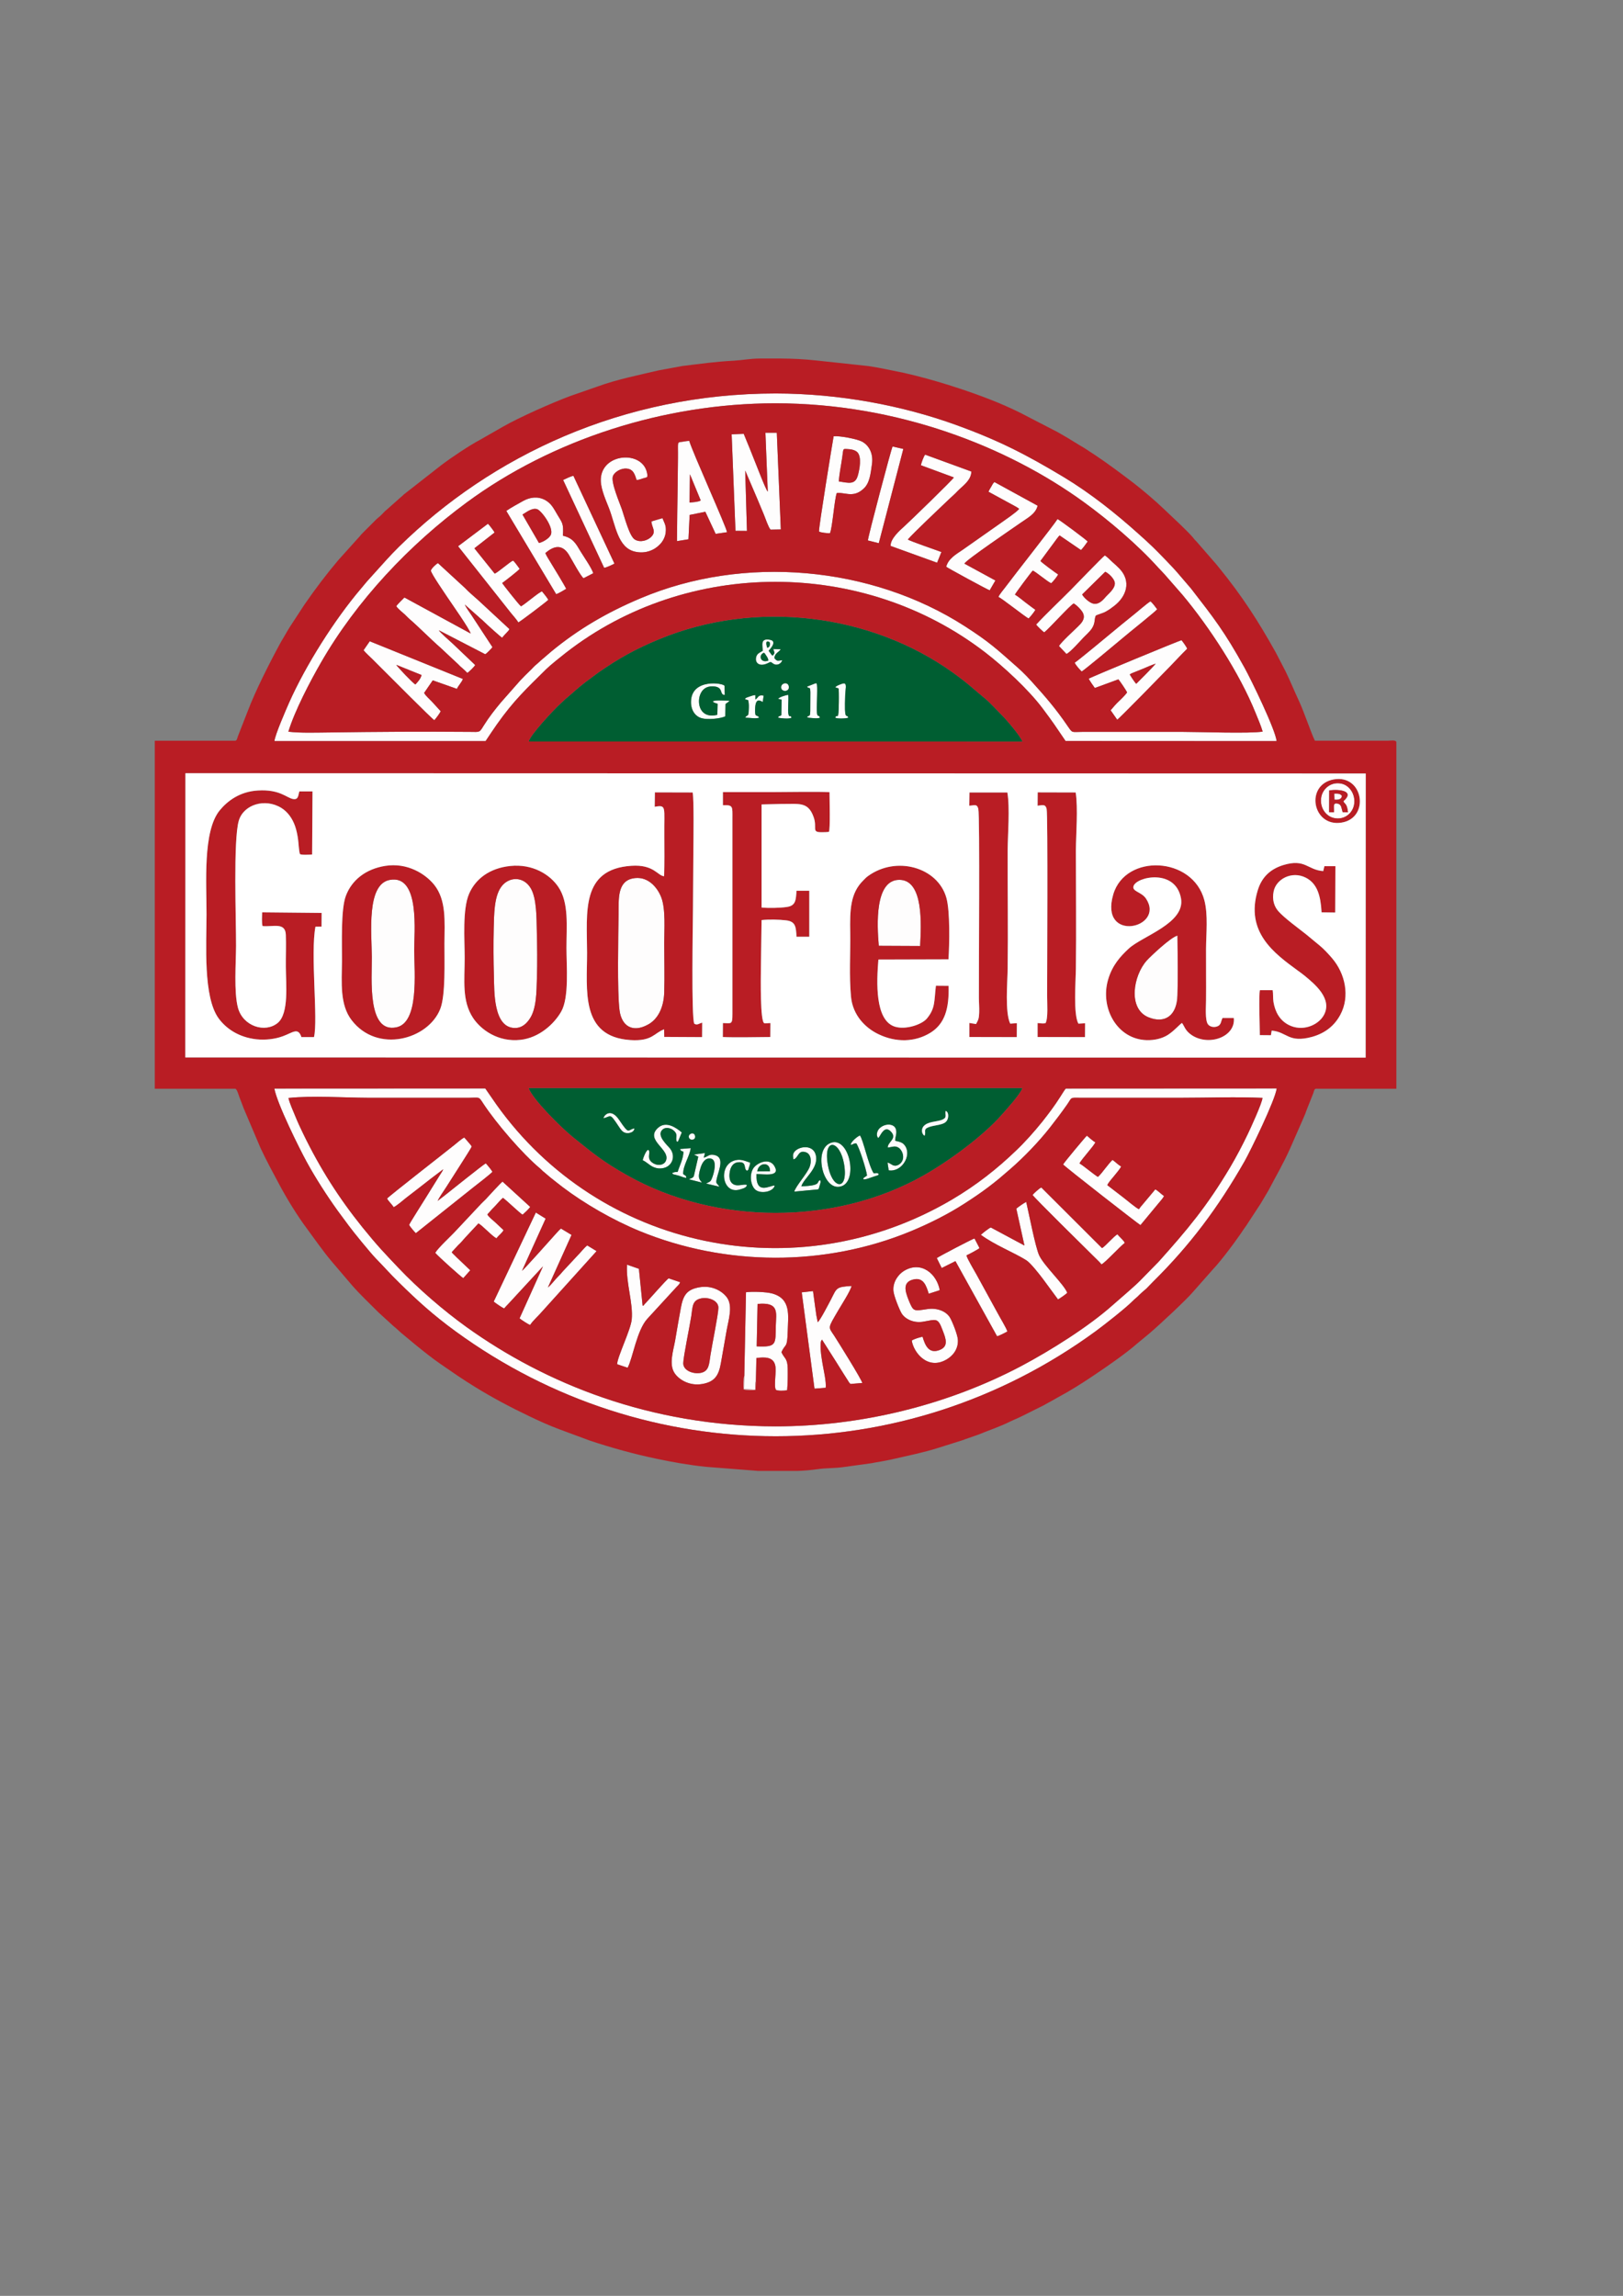 <?xml version="1.0" encoding="UTF-8"?> <svg xmlns="http://www.w3.org/2000/svg" xmlns:xlink="http://www.w3.org/1999/xlink" xml:space="preserve" width="16.535in" height="23.386in" version="1.1" style="shape-rendering:geometricPrecision; text-rendering:geometricPrecision; image-rendering:optimizeQuality; fill-rule:evenodd; clip-rule:evenodd" viewBox="0 0 16535 23386"><rect x="0" y="0" width="16535" height="23386" fill="#808080" stroke="none"/> <defs> <style type="text/css"> .fil1 {fill:#005E32} .fil6 {fill:#015F33} .fil2 {fill:#B91D24} .fil5 {fill:#E2A2A5} .fil4 {fill:#FBFBFB} .fil0 {fill:#FEFDFD} .fil3 {fill:white} </style> </defs> <g id="Layer_x0020_1">  <g id="_299149128"> <g> <path class="fil0" d="M2938 7453c63,-210 223,-515 332,-704 364,-633 902,-1202 1485,-1631 869,-640 2010,-1010 3144,-1010 1245,0 2365,441 3145,1008 251,182 549,435 757,667 22,24 44,45 65,69l180 206c270,322 583,798 747,1207 25,62 53,125 71,187 -127,22 -643,3 -811,3l-1028 0c-112,0 -95,17 -149,-61 -123,-180 -227,-299 -369,-456 -33,-36 -64,-69 -100,-103 -19,-18 -34,-31 -53,-48 -204,-180 -277,-249 -524,-408 -954,-614 -2251,-731 -3306,-284 -341,144 -629,312 -906,540l-112 96c-23,22 -33,30 -54,48 -18,16 -33,35 -51,51 -37,35 -69,68 -104,105l-193 219c-61,73 -121,149 -176,237 -45,73 -37,65 -139,64 -480,-4 -961,-1 -1440,6 -124,1 -292,7 -411,-8zm-142 96l2151 0c40,-59 75,-114 115,-170 172,-244 303,-365 502,-562 40,-40 154,-131 199,-166 1239,-967 3032,-963 4276,-4 184,142 436,374 580,565 114,152 131,180 237,336l2150 1c-11,-116 -261,-629 -327,-748 -204,-369 -314,-508 -544,-805l-126 -147c-47,-58 -215,-230 -264,-277 -45,-44 -92,-86 -140,-129 -236,-212 -490,-415 -766,-582 -378,-227 -657,-372 -1092,-530 -553,-201 -1194,-322 -1843,-323 -1558,0 -2898,635 -3841,1563 -47,46 -87,89 -131,137l-193 214c-24,28 -39,46 -61,73 -269,316 -563,780 -733,1163 -28,64 -144,328 -149,391z"></path> <path class="fil0" d="M2939 11184c248,-26 556,-3 811,-2l1028 0c113,0 96,-17 147,61 131,199 397,509 577,659 11,9 13,12 25,24l84 71c40,31 75,60 117,92 227,172 515,338 787,450 876,360 1888,365 2765,2 191,-79 383,-176 544,-280 87,-56 166,-109 244,-168 41,-31 75,-58 114,-90l112 -96c138,-120 290,-278 403,-422 61,-78 118,-153 176,-236 51,-74 24,-68 136,-67l1033 0c275,0 544,-11 820,1 -2,50 -123,313 -150,369 -56,117 -117,232 -180,339 -238,400 -436,635 -727,960l-193 197c-41,41 -90,83 -135,123l-140 122c-245,219 -633,463 -935,623 -745,393 -1625,614 -2503,613 -1272,-1 -2345,-437 -3145,-1011 -233,-167 -495,-393 -693,-602 -149,-157 -215,-225 -368,-414 -239,-297 -432,-599 -604,-954 -28,-58 -56,-117 -80,-177 -21,-52 -60,-136 -70,-187zm-144 -96c29,157 255,611 329,746 89,163 208,348 316,498 38,52 76,102 114,154 48,66 222,278 276,334 81,82 136,147 231,240 194,191 350,333 580,501 1955,1425 4571,1426 6523,-2 82,-60 304,-234 375,-306 24,-25 42,-35 69,-64 22,-22 47,-42 71,-63 22,-21 44,-47 66,-68 377,-372 662,-752 934,-1228 59,-104 313,-624 328,-743l-2148 1c-14,12 -45,67 -57,84 -59,93 -116,168 -182,252 -87,108 -180,212 -273,300 -183,176 -394,345 -650,496 -1587,934 -3590,503 -4638,-967l-115 -166 -2149 1z"></path> <path class="fil0" d="M6441 8949c-154,35 -137,216 -139,363 -3,217 -15,795 10,981 22,160 133,228 287,145 101,-53 163,-171 168,-328 5,-166 0,-337 0,-503 0,-140 16,-345 -30,-466 -40,-104 -142,-227 -296,-192z"></path> <path class="fil0" d="M5032 9944c4,151 -7,523 211,527 78,2 125,-51 152,-91 71,-102 71,-276 75,-419 5,-158 3,-318 -1,-477 -3,-133 -1,-330 -60,-433 -74,-130 -230,-124 -306,-13 -70,102 -69,279 -73,419 -4,161 -3,325 2,487z"></path> <path class="fil0" d="M3970 8963c-239,45 -183,545 -182,783 2,221 -50,783 252,718 229,-49 182,-549 180,-782 -2,-177 64,-779 -250,-719z"></path> <path class="fil0" d="M5030 13258c24,20 83,60 106,70 17,-21 29,-31 49,-53l347 -376 -239 530c16,13 87,61 108,67 27,-43 88,-96 123,-138l554 -614 -95 -58c-27,19 -75,80 -100,104l-150 161c-19,22 -27,33 -51,56 -26,25 -65,79 -100,107l241 -535 -108 -65c-10,7 -40,39 -51,52 -42,47 -330,370 -346,379l241 -532 -100 -62 -429 907z"></path> <path class="fil0" d="M4795 6453l-675 -367c-13,12 -74,74 -83,88 14,25 67,67 88,86 16,15 27,28 43,42 99,85 222,211 320,296l183 171c15,17 27,26 44,41 17,14 30,29 46,44 17,-9 72,-63 80,-80l-230 -219c-30,-27 -130,-115 -140,-135l472 244c18,-9 64,-58 74,-72l-211 -322c-21,-32 -57,-80 -71,-112l142 126c16,16 32,26 48,43 29,29 176,162 191,169 23,-32 68,-69 74,-88l-316 -293c-44,-40 -96,-82 -136,-125l-276 -254c-17,7 -70,57 -72,76 -3,24 152,247 170,275 42,63 221,316 235,366z"></path> <path class="fil0" d="M3943 12209c18,30 48,57 68,87 26,-10 100,-73 127,-95 42,-32 82,-64 127,-98 42,-32 80,-62 123,-96l128 -97c-8,21 -29,50 -42,71l-131 211c-30,50 -163,256 -175,285 6,14 57,75 69,84l586 -467c34,-26 178,-138 194,-158 -11,-20 -50,-68 -68,-86 -25,11 -377,295 -430,336 -15,12 -51,38 -60,47 12,-32 62,-101 84,-136 37,-60 251,-389 263,-418 -11,-19 -21,-29 -36,-46 -13,-15 -24,-30 -40,-46 -23,9 -78,57 -99,74 -76,62 -670,524 -688,548z"></path> <path class="fil0" d="M7822 5008c-20,-18 -116,-271 -125,-292 -39,-99 -80,-201 -120,-297l-123 5 39 983 117 1 -18 -615 127 297c22,52 42,100 63,151 18,43 43,123 68,154l105 -2 -41 -985 -116 0 24 600z"></path> <path class="fil0" d="M7718 13282c222,-21 190,87 186,218 -4,190 13,224 -195,214l9 -432zm-135 731l-3 135 113 7c1,-28 -1,-71 8,-92l5 -230c87,-12 170,-11 191,71 17,63 -17,213 8,253 20,12 86,10 114,4 7,-70 7,-151 6,-222 -2,-107 -34,-98 -64,-166 43,-94 59,-34 64,-209 4,-162 39,-335 -160,-389 -60,-16 -203,-21 -265,-12l-17 850z"></path> <path class="fil0" d="M11999 9853l-3 -323c-67,14 -277,214 -313,254 -138,154 -195,491 17,578 167,68 291,-15 296,-225 3,-94 3,-189 3,-284z"></path> <path class="fil0" d="M11260 5824c32,14 98,72 98,120 -1,53 -62,102 -87,129 -23,25 -68,88 -131,76 -40,-7 -103,-66 -115,-94l235 -231zm-704 538c12,16 67,71 83,79 49,-37 264,-278 300,-294 27,14 81,67 95,99 28,63 -25,108 -50,134 -36,36 -178,165 -195,201l76 80c37,-14 141,-133 174,-167 26,-27 60,-56 83,-89 40,-59 24,-97 42,-134 15,-10 74,-25 100,-40 36,-20 58,-36 86,-58 125,-95 179,-250 56,-380 -24,-25 -49,-47 -75,-70 -25,-23 -47,-47 -75,-66 -23,16 -321,324 -348,352 -114,115 -243,235 -352,353z"></path> <path class="fil0" d="M5323 5241c32,-17 94,-71 148,-55 43,12 176,190 140,263 -16,33 -72,70 -120,82l-168 -290zm-165 -37l508 848c26,-7 78,-40 102,-54 -8,-23 -137,-234 -161,-273 -16,-27 -40,-63 -51,-91 84,-74 172,-96 241,19 31,51 115,210 148,237l99 -51c-15,-52 -99,-172 -128,-220 -48,-79 -75,-138 -181,-162 7,-126 -4,-126 -57,-215 -38,-64 -60,-113 -125,-149 -75,-40 -153,-28 -220,8 -58,32 -127,70 -175,103z"></path> <path class="fil0" d="M7145 13225c76,-15 176,24 174,97 -1,69 -66,382 -81,482 -14,87 -12,162 -97,180 -81,16 -181,-25 -180,-98 1,-69 67,-382 82,-482 14,-95 8,-160 102,-179zm-18 -113c-129,22 -166,80 -190,207 -21,112 -40,226 -59,337 -19,105 -66,243 -4,333 48,69 156,131 283,108 123,-22 165,-85 187,-210 20,-111 39,-224 59,-336 18,-102 65,-245 5,-332 -48,-68 -154,-129 -281,-107z"></path> <path class="fil0" d="M8953 9634l421 2c11,-215 38,-674 -212,-674 -250,0 -228,453 -209,672z"></path> <path class="fil0" d="M8332 13468c-1,-1 -2,-5 -2,-4l-14 -71c-3,-27 -7,-53 -11,-80 -7,-54 -15,-107 -22,-162l-115 13 130 981 114 -9c8,-57 -22,-185 -32,-245 -9,-55 -22,-132 -20,-188 0,-19 1,-45 15,-57l143 225c24,38 47,75 70,112l54 85c3,6 5,9 8,13l14 16 121 -10c-5,-33 -251,-427 -286,-481 -62,-94 -68,-71 41,-258 30,-52 123,-195 136,-249 -163,9 -150,21 -212,141 -28,52 -100,194 -132,228z"></path> <path class="fil0" d="M4232 6972c-24,-11 -183,-179 -195,-200l258 104c-10,40 -40,71 -63,96zm-528 -349c18,25 67,68 90,91 31,31 58,58 88,88 81,80 521,524 543,534 20,-23 52,-65 65,-91l-85 -93c-22,-25 -71,-66 -84,-94l88 -128 246 87c14,-34 49,-66 61,-101l-949 -384 -63 91z"></path> <path class="fil0" d="M11510 6870c14,-12 47,-22 67,-31 22,-9 44,-17 65,-26 42,-18 91,-39 132,-53 -9,16 -188,196 -198,205 -12,-9 -56,-76 -66,-95zm-418 43c6,17 49,77 62,95l240 -88c15,16 79,111 89,133 -18,26 -56,64 -84,90 -26,24 -62,65 -84,92l67 96c16,-6 474,-476 537,-541 59,-61 115,-122 176,-182 -6,-18 -44,-71 -58,-87 -17,2 -923,376 -945,392z"></path> <path class="fil0" d="M7029 4831l110 267c-25,15 -80,18 -114,21l4 -288zm-132 681l117 -19 12 -248 160 -32 105 225 116 -17c-6,-52 -352,-816 -385,-930 -22,0 -46,5 -65,8 -64,10 -48,-12 -50,165 -1,93 -2,186 -3,279 -3,190 -6,379 -7,569z"></path> <path class="fil0" d="M9399 13616c-33,7 -85,22 -110,39 18,121 162,305 354,193 59,-34 120,-100 116,-198 -2,-53 -58,-192 -82,-231 -37,-60 -125,-99 -226,-85 -144,21 -144,31 -195,-94 -35,-89 -61,-178 45,-206 108,-29 136,64 161,144l112 -36c-28,-162 -185,-303 -362,-198 -54,32 -117,108 -110,203 3,51 62,196 84,232 35,56 120,100 218,84 133,-22 150,-46 198,84 35,90 68,173 -40,208 -100,32 -137,-50 -163,-139z"></path> <path class="fil0" d="M9382 4739l336 124c-9,21 -448,447 -509,502 -34,30 -141,123 -135,196l473 171 44 -109c-46,-18 -326,-113 -342,-128 62,-71 321,-316 422,-412 29,-27 59,-53 85,-81 42,-45 140,-107 140,-199l-471 -172c-15,19 -38,82 -43,108z"></path> <path class="fil0" d="M8546 4904c3,-70 24,-169 34,-242 14,-96 4,-90 52,-88 43,1 84,12 104,34 44,48 22,171 4,234 -27,100 -95,77 -194,62zm-202 510c17,12 87,18 111,18 25,-48 46,-349 70,-410 51,-6 102,15 155,11 52,-3 89,-29 117,-54 63,-57 72,-148 87,-255 14,-109 -33,-189 -102,-226 -48,-26 -228,-61 -289,-54 -9,48 -154,935 -149,970z"></path> <path class="fil0" d="M10071 5009l235 128c19,11 63,32 77,47 -31,37 -141,110 -188,144l-390 274c-65,44 -144,89 -165,171 8,9 419,233 443,240l58 -100 -316 -172c18,-38 504,-367 578,-419 63,-45 149,-87 168,-171l-440 -241c-15,13 -20,26 -31,45 -11,19 -21,33 -29,54z"></path> <path class="fil0" d="M6749 5278l-112 33c2,65 55,101 -4,159 -35,34 -108,60 -165,26 -56,-33 -105,-229 -132,-307 -21,-63 -114,-274 -92,-338 14,-41 79,-83 139,-78 70,5 84,59 103,117 24,-2 45,-11 68,-18 35,-11 47,-4 40,-44 -37,-250 -483,-217 -473,72 3,90 54,201 83,276 67,172 88,402 264,443 111,26 204,-18 258,-77 25,-26 51,-70 56,-119 8,-71 -14,-95 -33,-145z"></path> <path class="fil0" d="M10831 11861c19,25 770,610 788,618l183 -221c18,-22 47,-53 57,-75 -26,-17 -64,-57 -89,-68l-124 148c-13,15 -33,38 -42,54 -27,-9 -132,-99 -163,-122l-160 -123c12,-28 49,-68 70,-94 17,-22 62,-73 71,-96 -29,-16 -59,-47 -87,-67 -18,13 -55,62 -74,85 -21,26 -52,69 -76,88 -30,-19 -59,-43 -91,-67 -26,-19 -71,-57 -96,-70 20,-44 145,-175 161,-215 -21,-11 -66,-51 -86,-68 -10,7 -230,270 -242,293z"></path> <path class="fil0" d="M4434 12761c27,34 269,251 286,258l71 -80 -142 -135c-17,-19 -37,-34 -47,-49l66 -72c13,-13 23,-21 35,-35 13,-14 22,-25 35,-40l136 -146c40,19 149,140 185,151 18,-28 59,-55 71,-83l-82 -77c-22,-21 -69,-55 -83,-83 15,-15 24,-27 38,-42 14,-17 28,-28 42,-44 26,-28 50,-58 79,-83 48,36 169,154 200,172 28,-25 56,-51 78,-79l-282 -258c-16,9 -149,155 -171,179 -14,15 -29,27 -43,42l-257 274c-53,59 -179,172 -215,230z"></path> <path class="fil0" d="M10172 6080c33,14 275,205 307,220 13,-11 63,-72 69,-89 -34,-23 -70,-52 -104,-77 -30,-23 -76,-62 -104,-77 6,-16 168,-233 182,-245 39,18 145,110 187,129 15,-11 63,-69 71,-90 -17,-9 -169,-121 -180,-137l144 -195c16,-21 33,-47 51,-65l218 149c22,-22 49,-60 68,-87 -8,-14 -280,-216 -307,-229 -33,55 -445,577 -527,688 -19,26 -65,79 -75,105z"></path> <path class="fil0" d="M4667 5564l536 677c25,31 60,69 78,99 22,-10 289,-212 305,-230 -7,-16 -49,-69 -64,-86 -31,7 -167,126 -214,152 -24,-19 -188,-228 -192,-237 24,-17 166,-126 178,-145 -16,-21 -49,-70 -67,-84 -30,11 -152,119 -187,133l-207 -258 206 -161c-7,-14 -56,-80 -68,-89l-304 229z"></path> <path class="fil0" d="M6287 13896l107 36c52,-92 93,-385 204,-502l292 -318c17,-17 31,-29 40,-51l-118 -40c-28,19 -196,213 -246,265 -12,12 -2,11 -19,14l-38 -376 -121 -42c-12,185 64,391 48,558 -10,106 -145,377 -149,456z"></path> <path class="fil0" d="M10354 12311l83 376 -343 -184c-20,8 -86,60 -101,75 141,104 341,182 463,259 44,28 132,141 169,190l154 209c16,-8 86,-56 94,-68 -34,-87 -237,-275 -286,-381 -38,-81 -106,-433 -132,-544 -25,11 -77,49 -101,68z"></path> <path class="fil0" d="M9544 12815l50 101 140 -70 424 765c26,-6 78,-34 105,-48 -8,-33 -80,-150 -101,-191l-212 -387c-23,-43 -95,-160 -104,-198 17,-6 124,-63 133,-74l-51 -98c-22,5 -362,183 -384,200z"></path> <path class="fil0" d="M10520 12172c15,27 536,540 615,618 26,27 65,61 87,89 37,-17 181,-175 237,-219 -11,-27 -56,-62 -74,-87 -34,14 -129,128 -158,140l-618 -617c-21,7 -83,66 -89,76z"></path> <path class="fil0" d="M8842 5505l111 28 250 -960 -110 -25c-12,22 -249,915 -251,957z"></path> <path class="fil0" d="M10949 6750c9,24 52,72 71,90 22,-10 364,-295 387,-315 32,-28 63,-51 94,-78 40,-34 274,-220 288,-241 -17,-23 -47,-64 -68,-81 -39,23 -146,118 -194,155 -65,52 -128,104 -192,157 -35,29 -357,297 -386,313z"></path> <path class="fil0" d="M5737 4889l418 895c22,-2 85,-32 105,-43l-418 -894c-26,3 -80,31 -105,42z"></path> <path class="fil0" d="M13686 8161c12,32 37,18 47,113l-54 -1c-13,-38 -10,-76 -46,-86 -61,-18 -39,36 -43,87l-49 -1 1 -222c108,-15 264,7 144,110zm109 37c19,-102 -44,-196 -125,-215 -106,-25 -191,48 -208,131 -22,108 44,200 127,218 106,24 190,-47 206,-134z"></path> <path class="fil0" d="M7308 7281c-177,44 -210,-119 -174,-207 19,-48 57,-85 128,-83 117,4 62,87 122,88l-3 -93c-7,-28 -339,-80 -341,163 -1,84 41,148 109,167 60,17 188,5 240,-19l3 -126c14,-13 29,-18 41,-33 -36,-1 -149,-10 -171,6 10,15 17,14 49,25l-3 112z"></path> <path class="fil0" d="M8427 11813c-22,-242 155,-180 179,96 13,154 -53,187 -109,119 -40,-49 -63,-139 -70,-215zm40 -173c-92,32 -115,150 -89,267 19,85 84,210 193,177 174,-54 83,-507 -104,-444z"></path> <path class="fil0" d="M6548 11819c28,10 64,45 95,62 37,19 76,28 124,15 81,-22 119,-117 61,-195 -26,-34 -147,-136 -77,-196 35,-30 89,-12 115,13 49,46 8,70 31,113 17,-7 4,6 16,-16l33 -80c-56,-47 -160,-122 -243,-46 -140,128 141,221 78,341 -20,38 -78,47 -124,20 -76,-45 -29,-101 -46,-131 -18,-32 -60,76 -63,100z"></path> <path class="fil0" d="M8084 11810c52,-15 44,-100 126,-73 53,18 60,90 39,148 -25,69 -144,199 -157,253l244 -23c10,-13 2,0 10,-21l13 -47c1,-8 1,-6 0,-13 -3,-17 5,-1 -5,-13 -41,18 25,55 -190,63 25,-83 174,-179 149,-311 -22,-115 -161,-101 -213,-48 -24,24 -24,49 -16,85z"></path> <path class="fil0" d="M7070 11760l44 22 -45 197c-8,21 -32,24 -52,33l134 34c-18,-30 -51,-35 -13,-153 14,-44 44,-102 102,-92 74,12 32,162 8,213 -12,28 -29,26 -54,42l136 32c-30,-44 -43,-24 -22,-105 19,-71 69,-187 -18,-215 -65,-20 -75,13 -120,24l12 -47 -112 15z"></path> <path class="fil0" d="M8948 11593c1,-1 2,-4 2,-3l9 -12c19,-28 56,-114 116,-53 71,73 -32,105 -31,164 43,-3 73,-23 111,2 22,14 45,50 46,90 2,41 -23,72 -50,85 -53,25 -69,-16 -109,-24l12 79c132,21 235,-148 168,-248 -23,-36 -52,-42 -102,-53 -1,-38 20,-73 8,-116 -17,-64 -119,-65 -173,-5 -19,22 -33,68 -7,94z"></path> <path class="fil0" d="M7715 11932c11,-91 132,-104 130,-1l-130 1zm177 144c-48,-3 -193,103 -185,-117 70,-1 248,34 184,-79 -48,-84 -155,-46 -204,5 -54,57 -46,177 3,228 53,55 192,27 202,-37z"></path> <path class="fil0" d="M7827 6729c-78,29 -104,-54 -46,-80 19,11 4,-1 17,17 15,22 31,43 29,63zm-10 -130c-5,-14 -26,-78 14,-63 14,5 17,20 12,37 -5,17 -12,21 -26,26zm-46 30c-32,20 -62,28 -69,72 -9,59 44,94 127,51 27,-14 23,-9 47,7 39,27 83,2 94,-34 -54,6 -50,13 -81,-21 6,-55 47,-59 65,-91l-76 -2c10,35 22,38 -6,67 -11,-6 -2,1 -12,-10 -2,-1 -8,-9 -9,-12 -7,-10 -13,-18 -20,-27 2,-4 97,-97 14,-112 -102,-20 -76,57 -74,112z"></path> <path class="fil0" d="M8667 11661c27,-2 22,-14 56,-15 28,31 104,270 110,328 -4,3 -4,3 -11,8 -23,16 -22,11 -28,29 20,10 72,-16 123,-31 40,-11 31,-13 36,-22 -23,-17 -25,-5 -52,-7 -54,-82 -107,-345 -140,-385 -28,10 -94,66 -94,95z"></path> <path class="fil0" d="M7610 12070c-34,-14 -94,21 -141,-9 -39,-24 -43,-78 -33,-131 10,-47 34,-86 83,-91 96,-10 52,68 91,86 17,-7 13,-9 20,-32 6,-17 11,-30 13,-50 -57,-19 -106,-45 -175,-17 -152,62 -106,348 74,289 28,-9 63,-16 68,-45z"></path> <path class="fil0" d="M8222 6994c21,32 32,-14 34,58l-1 193c-3,62 -8,35 -35,59l16 6c1,1 12,2 13,2 30,3 86,9 105,-2 -14,-40 -30,10 -32,-70 -3,-67 11,-260 -2,-275 -6,-6 5,-10 -22,-1l-76 30z"></path> <path class="fil0" d="M8643 7310c-19,-50 -43,56 -32,-236 2,-52 19,-109 -11,-113 -16,-2 -84,26 -90,39 35,20 35,-9 36,58 1,32 0,64 0,96 -3,214 -14,103 -37,156 19,13 111,10 134,0z"></path> <path class="fil0" d="M7780 7086c-61,-12 -52,21 -84,39l0 -45c-23,2 -38,7 -60,15 -53,18 -39,16 -44,29l30 7c9,33 8,68 6,103 -2,77 -15,39 -36,76 35,1 116,13 142,0 -22,-40 -44,11 -41,-86 3,-130 58,-81 78,-74l9 -64z"></path> <path class="fil0" d="M6928 11704c10,23 11,17 34,27 3,65 -42,151 -58,206 -9,1 -21,1 -29,2l-26 8c7,17 6,13 30,19 14,4 25,6 38,10 26,8 48,20 75,22 -2,-31 -13,-20 -32,-40 -1,-90 65,-175 77,-263l-109 9z"></path> <path class="fil0" d="M8031 7078c-25,1 -93,24 -104,40l36 9 -3 158c-22,16 -24,3 -34,25 22,6 116,17 138,0 -12,-35 -22,9 -32,-38 -8,-37 4,-141 -1,-194z"></path> <path class="fil0" d="M6148 11390c81,-16 58,-63 156,85 16,25 37,58 70,65 40,9 91,-11 88,-46 -71,13 -46,73 -152,-84 -87,-131 -157,-50 -162,-20z"></path> <path class="fil0" d="M7959 7010c10,42 88,37 77,-20 -11,-53 -88,-30 -77,20z"></path> <path class="fil0" d="M13595 8145c36,4 74,-1 76,-38 -16,-24 -41,-24 -78,-23l2 61z"></path> <path class="fil0" d="M7036 11549c-39,22 -12,73 29,57 35,-14 13,-80 -29,-57z"></path> </g> <g> <path class="fil1" d="M8031 7078c5,53 -7,157 1,194 10,47 20,3 32,38 -22,17 -116,6 -138,0 10,-22 12,-9 34,-25l3 -158 -36 -9c11,-16 79,-39 104,-40zm-260 72c-20,-7 -75,-56 -78,74 -3,97 19,46 41,86 -26,13 -107,1 -142,0 21,-37 34,1 36,-76 2,-35 3,-70 -6,-103l-30 -7c5,-13 -9,-11 44,-29 22,-8 37,-13 60,-15l0 45c32,-18 23,-51 84,-39l-9 64zm188 -140c-11,-50 66,-73 77,-20 11,57 -67,62 -77,20zm684 300c-23,10 -115,13 -134,0 23,-53 34,58 37,-156 0,-32 1,-64 0,-96 -1,-67 -1,-38 -36,-58 6,-13 74,-41 90,-39 30,4 13,61 11,113 -11,292 13,186 32,236zm-421 -316l76 -30c27,-9 16,-5 22,1 13,15 -1,208 2,275 2,80 18,30 32,70 -19,11 -75,5 -105,2 -1,0 -12,-1 -13,-2l-16 -6c27,-24 32,3 35,-59l1 -193c-2,-72 -13,-26 -34,-58zm-914 287l3 -112c-32,-11 -39,-10 -49,-25 22,-16 135,-7 171,-6 -12,15 -27,20 -41,33l-3 126c-52,24 -180,36 -240,19 -68,-19 -110,-83 -109,-167 2,-243 334,-191 341,-163l3 93c-60,-1 -5,-84 -122,-88 -71,-2 -109,35 -128,83 -36,88 -3,251 174,207zm463 -652c-2,-55 -28,-132 74,-112 83,15 -12,108 -14,112 7,9 13,17 20,27 1,3 7,11 9,12 10,11 1,4 12,10 28,-29 16,-32 6,-67l76 2c-18,32 -59,36 -65,91 31,34 27,27 81,21 -11,36 -55,61 -94,34 -24,-16 -20,-21 -47,-7 -83,43 -136,8 -127,-51 7,-44 37,-52 69,-72zm-2385 924l5031 1c-24,-61 -160,-219 -204,-263 -42,-42 -130,-138 -177,-176 -123,-101 -168,-149 -329,-265 -838,-600 -2008,-746 -2992,-339 -237,98 -407,192 -613,335 -48,34 -89,67 -135,100 -85,65 -122,103 -195,164 -21,17 -41,39 -61,56 -67,60 -309,319 -325,387z"></path> <path class="fil1" d="M7892 12076c-10,64 -149,92 -202,37 -49,-51 -57,-171 -3,-228 49,-51 156,-89 204,-5 64,113 -114,78 -184,79 -8,220 137,114 185,117zm575 -436c187,-63 278,390 104,444 -109,33 -174,-92 -193,-177 -26,-117 -3,-235 89,-267zm-857 430c-5,29 -40,36 -68,45 -180,59 -226,-227 -74,-289 69,-28 118,-2 175,17 -2,20 -7,33 -13,50 -7,23 -3,25 -20,32 -39,-18 5,-96 -91,-86 -49,5 -73,44 -83,91 -10,53 -6,107 33,131 47,30 107,-5 141,9zm-428 -325l-12 47c45,-11 55,-44 120,-24 87,28 37,144 18,215 -21,81 -8,61 22,105l-136 -32c25,-16 42,-14 54,-42 24,-51 66,-201 -8,-213 -58,-10 -88,48 -102,92 -38,118 -5,123 13,153l-134 -34c20,-9 44,-12 52,-33l45 -197 -44 -22 112 -15zm902 65c-8,-36 -8,-61 16,-85 52,-53 191,-67 213,48 25,132 -124,228 -149,311 215,-8 149,-45 190,-63 10,12 2,-4 5,13 1,7 1,5 0,13l-13 47c-8,21 0,8 -10,21l-244 23c13,-54 132,-184 157,-253 21,-58 14,-130 -39,-148 -82,-27 -74,58 -126,73zm-1205 156c-24,-6 -23,-2 -30,-19l26 -8c8,-1 20,-1 29,-2 16,-55 61,-141 58,-206 -23,-10 -24,-4 -34,-27l109 -9c-12,88 -78,173 -77,263 19,20 30,9 32,40 -27,-2 -49,-14 -75,-22 -13,-4 -24,-6 -38,-10zm1788 -305c0,-29 66,-85 94,-95 33,40 86,303 140,385 27,2 29,-10 52,7 -5,9 4,11 -36,22 -51,15 -103,41 -123,31 6,-18 5,-13 28,-29 7,-5 7,-5 11,-8 -6,-58 -82,-297 -110,-328 -34,1 -29,13 -56,15zm-1631 -112c42,-23 64,43 29,57 -41,16 -68,-35 -29,-57zm1912 44c-26,-26 -12,-72 7,-94 54,-60 156,-59 173,5 12,43 -9,78 -8,116 50,11 79,17 102,53 67,100 -36,269 -168,248l-12 -79c40,8 56,49 109,24 27,-13 52,-44 50,-85 -1,-40 -24,-76 -46,-90 -38,-25 -68,-5 -111,-2 -1,-59 102,-91 31,-164 -60,-61 -97,25 -116,53l-9 12c0,-1 -1,2 -2,3zm-2400 226c3,-24 45,-132 63,-100 17,30 -30,86 46,131 46,27 104,18 124,-20 63,-120 -218,-213 -78,-341 83,-76 187,-1 243,46l-33 80c-12,22 1,9 -16,16 -23,-43 18,-67 -31,-113 -26,-25 -80,-43 -115,-13 -70,60 51,162 77,196 58,78 20,173 -61,195 -48,13 -87,4 -124,-15 -31,-17 -67,-52 -95,-62zm2871 -250c-31,-20 -33,-67 -12,-94 42,-53 134,-47 189,-68 58,-24 30,-44 38,-91 32,10 32,65 15,95 -15,27 -44,37 -83,46 -35,8 -73,12 -104,24 -62,24 -23,45 -43,88zm-3271 -179c5,-30 75,-111 162,20 106,157 81,97 152,84 3,35 -48,55 -88,46 -33,-7 -54,-40 -70,-65 -98,-148 -75,-101 -156,-85zm4269 -307l-5032 0c42,116 330,401 449,498 208,167 305,250 556,391 902,509 2118,511 3018,2 255,-144 604,-398 799,-620 51,-58 184,-203 210,-271z"></path> <path class="fil1" d="M8427 11813c7,76 30,166 70,215 56,68 122,35 109,-119 -24,-276 -201,-338 -179,-96z"></path> <path class="fil1" d="M7715 11932l130 -1c2,-103 -119,-90 -130,1z"></path> <path class="fil1" d="M7827 6729c2,-20 -14,-41 -29,-63 -13,-18 2,-6 -17,-17 -58,26 -32,109 46,80z"></path> </g> <g> <path class="fil2" d="M10417 11083c-26,68 -159,213 -210,271 -195,222 -544,476 -799,620 -900,509 -2116,507 -3018,-2 -251,-141 -348,-224 -556,-391 -119,-97 -407,-382 -449,-498l5032 0zm-2679 -7431l220 0c118,1 223,5 370,21l521 56c121,18 243,46 364,70l117 28c151,38 299,82 447,131 208,69 419,148 616,246l381 197c32,19 60,34 92,53l136 83c16,9 29,17 44,26l87 57c10,7 13,8 23,15 135,90 265,188 394,286 93,72 225,184 311,267 77,73 237,221 292,286 14,18 18,24 35,40l202 232c10,13 20,24 31,38 238,294 393,534 577,863l99 191c48,98 89,200 135,298 56,120 121,320 164,409l744 0c20,0 86,-12 86,16l0 3529 -819 0c-18,0 -21,29 -28,47l-61 154c-9,20 -12,33 -20,54 -7,18 -14,30 -21,49l-132 301c-71,159 -144,282 -222,431 -11,20 -16,26 -26,44 -19,33 -35,58 -54,91l-144 220c-10,16 -18,24 -29,41 -64,98 -224,315 -314,409l-203 230c-65,77 -340,334 -445,423l-120 99c-112,100 -322,245 -454,333 -116,78 -235,153 -359,219 -33,18 -59,35 -93,52 -18,9 -31,18 -48,27l-239 119c-35,17 -65,28 -100,45 -107,54 -221,91 -330,136l-135 47c-12,5 -16,7 -27,10l-244 77c-150,48 -308,79 -463,115 -41,10 -81,16 -121,24 -20,4 -43,7 -64,11 -21,4 -36,8 -59,10l-254 35c-93,14 -178,9 -268,22 -70,10 -140,16 -209,18l-394 0 -536 -42c-173,-18 -340,-48 -497,-81 -231,-48 -458,-111 -682,-185l-313 -116c-102,-38 -204,-84 -302,-131 -195,-93 -382,-192 -563,-304 -119,-73 -233,-152 -347,-231 -84,-58 -164,-122 -243,-186l-158 -131c-26,-23 -49,-46 -77,-68l-151 -138c-90,-91 -185,-179 -270,-276l-214 -251c-88,-105 -165,-218 -246,-327 -97,-129 -204,-304 -279,-444 -67,-125 -135,-250 -195,-379l-172 -405c-13,-37 -26,-67 -40,-105 -8,-19 -27,-93 -46,-93l-819 0 0 -3545 819 0c18,0 21,-28 28,-46l101 -258c77,-204 223,-492 328,-685 9,-18 17,-29 27,-47 11,-20 16,-26 26,-44 18,-33 34,-58 54,-90l144 -220c108,-156 221,-306 343,-450l205 -228c16,-15 20,-25 35,-40l145 -145c15,-15 22,-19 37,-32 27,-23 46,-50 74,-71l116 -103c15,-14 21,-19 37,-32 9,-7 11,-12 20,-19l381 -298c107,-81 284,-199 395,-258l229 -131c166,-96 512,-249 691,-315l270 -94c198,-73 419,-117 626,-166l244 -45c177,-21 338,-45 524,-54 86,-5 169,-22 262,-22zm-4943 7436l2149 -1 115 166c1048,1470 3051,1901 4638,967 256,-151 467,-320 650,-496 93,-88 186,-192 273,-300 66,-84 123,-159 182,-252 12,-17 43,-72 57,-84l2148 -1c-15,119 -269,639 -328,743 -272,476 -557,856 -934,1228 -22,21 -44,47 -66,68 -24,21 -49,41 -71,63 -27,29 -45,39 -69,64 -71,72 -293,246 -375,306 -1952,1428 -4568,1427 -6523,2 -230,-168 -386,-310 -580,-501 -95,-93 -150,-158 -231,-240 -54,-56 -228,-268 -276,-334 -38,-52 -76,-102 -114,-154 -108,-150 -227,-335 -316,-498 -74,-135 -300,-589 -329,-746zm-906 -3212l12025 3 -1 2894 -12025 -2 1 -2895zm3497 -323c16,-68 258,-327 325,-387 20,-17 40,-39 61,-56 73,-61 110,-99 195,-164 46,-33 87,-66 135,-100 206,-143 376,-237 613,-335 984,-407 2154,-261 2992,339 161,116 206,164 329,265 47,38 135,134 177,176 44,44 180,202 204,263l-5031 -1zm-2590 -4c5,-63 121,-327 149,-391 170,-383 464,-847 733,-1163 22,-27 37,-45 61,-73l193 -214c44,-48 84,-91 131,-137 943,-928 2283,-1563 3841,-1563 649,1 1290,122 1843,323 435,158 714,303 1092,530 276,167 530,370 766,582 48,43 95,85 140,129 49,47 217,219 264,277l126 147c230,297 340,436 544,805 66,119 316,632 327,748l-2150 -1c-106,-156 -123,-184 -237,-336 -144,-191 -396,-423 -580,-565 -1244,-959 -3037,-963 -4276,4 -45,35 -159,126 -199,166 -199,197 -330,318 -502,562 -40,56 -75,111 -115,170l-2151 0z"></path> <path class="fil2" d="M7701 14063l-3 93c-21,7 -100,5 -121,-3 -5,-30 -4,-117 6,-140l17 -850c62,-9 205,-4 265,12 199,54 164,227 160,389 -5,175 -21,115 -64,209 30,68 62,59 64,166 1,71 1,152 -6,222 -28,6 -94,8 -114,-4 -25,-40 9,-190 -8,-253 -21,-82 -104,-83 -191,-71l-5 230zm-574 -951c127,-22 233,39 281,107 60,87 13,230 -5,332 -20,112 -39,225 -59,336 -22,125 -64,188 -187,210 -127,23 -235,-39 -283,-108 -62,-90 -15,-228 4,-333 19,-111 38,-225 59,-337 24,-127 61,-185 190,-207zm1205 356c32,-34 104,-176 132,-228 62,-120 49,-132 212,-141 -13,54 -106,197 -136,249 -109,187 -103,164 -41,258 35,54 281,448 286,481l-121 10 -14 -16c-3,-4 -5,-7 -8,-13l-54 -85c-23,-37 -46,-74 -70,-112l-143 -225c-14,12 -15,38 -15,57 -2,56 11,133 20,188 10,60 40,188 32,245l-114 9 -130 -981 115 -13c7,55 15,108 22,162 4,27 8,53 11,80l14 71c0,-1 1,3 2,4zm1067 148c26,89 63,171 163,139 108,-35 75,-118 40,-208 -48,-130 -65,-106 -198,-84 -98,16 -183,-28 -218,-84 -22,-36 -81,-181 -84,-232 -7,-95 56,-171 110,-203 177,-105 334,36 362,198l-112 36c-25,-80 -53,-173 -161,-144 -106,28 -80,117 -45,206 51,125 51,115 195,94 101,-14 189,25 226,85 24,39 80,178 82,231 4,98 -57,164 -116,198 -192,112 -336,-72 -354,-193 25,-17 77,-32 110,-39zm-3112 280c4,-79 139,-350 149,-456 16,-167 -60,-373 -48,-558l121 42 38 376c17,-3 7,-2 19,-14 50,-52 218,-246 246,-265l118 40c-9,22 -23,34 -40,51l-292 318c-111,117 -152,410 -204,502l-107 -36zm3257 -1081c22,-17 362,-195 384,-200l51 98c-9,11 -116,68 -133,74 9,38 81,155 104,198l212 387c21,41 93,158 101,191 -27,14 -79,42 -105,48l-424 -765 -140 70 -50 -101zm-4085 -464l100 62 -241 532c16,-9 304,-332 346,-379 11,-13 41,-45 51,-52l108 65 -241 535c35,-28 74,-82 100,-107 24,-23 32,-34 51,-56l150 -161c25,-24 73,-85 100,-104l95 58 -554 614c-35,42 -96,95 -123,138 -21,-6 -92,-54 -108,-67l239 -530 -347 376c-20,22 -32,32 -49,53 -23,-10 -82,-50 -106,-70l429 -907zm4895 -40c24,-19 76,-57 101,-68 26,111 94,463 132,544 49,106 252,294 286,381 -8,12 -78,60 -94,68l-154 -209c-37,-49 -125,-162 -169,-190 -122,-77 -322,-155 -463,-259 15,-15 81,-67 101,-75l343 184 -83 -376zm-5920 450c36,-58 162,-171 215,-230l257 -274c14,-15 29,-27 43,-42 22,-24 155,-170 171,-179l282 258c-22,28 -50,54 -78,79 -31,-18 -152,-136 -200,-172 -29,25 -53,55 -79,83 -14,16 -28,27 -42,44 -14,15 -23,27 -38,42 14,28 61,62 83,83l82 77c-12,28 -53,55 -71,83 -36,-11 -145,-132 -185,-151l-136 146c-13,15 -22,26 -35,40 -12,14 -22,22 -35,35l-66 72c10,15 30,30 47,49l142 135 -71 80c-17,-7 -259,-224 -286,-258zm6086 -589c6,-10 68,-69 89,-76l618 617c29,-12 124,-126 158,-140 18,25 63,60 74,87 -56,44 -200,202 -237,219 -22,-28 -61,-62 -87,-89 -79,-78 -600,-591 -615,-618zm-6577 37c18,-24 612,-486 688,-548 21,-17 76,-65 99,-74 16,16 27,31 40,46 15,17 25,27 36,46 -12,29 -226,358 -263,418 -22,35 -72,104 -84,136 9,-9 45,-35 60,-47 53,-41 405,-325 430,-336 18,18 57,66 68,86 -16,20 -160,132 -194,158l-586 467c-12,-9 -63,-70 -69,-84 12,-29 145,-235 175,-285l131 -211c13,-21 34,-50 42,-71l-128 97c-43,34 -81,64 -123,96 -45,34 -85,66 -127,98 -27,22 -101,85 -127,95 -20,-30 -50,-57 -68,-87zm6888 -348c12,-23 232,-286 242,-293 20,17 65,57 86,68 -16,40 -141,171 -161,215 25,13 70,51 96,70 32,24 61,48 91,67 24,-19 55,-62 76,-88 19,-23 56,-72 74,-85 28,20 58,51 87,67 -9,23 -54,74 -71,96 -21,26 -58,66 -70,94l160 123c31,23 136,113 163,122 9,-16 29,-39 42,-54l124 -148c25,11 63,51 89,68 -10,22 -39,53 -57,75l-183 221c-18,-8 -769,-593 -788,-618zm-5220 136l-84 -71c-12,-12 -14,-15 -25,-24 -180,-150 -446,-460 -577,-659 -51,-78 -34,-61 -147,-61l-1028 0c-255,-1 -563,-24 -811,2 10,51 49,135 70,187 24,60 52,119 80,177 172,355 365,657 604,954 153,189 219,257 368,414 198,209 460,435 693,602 800,574 1873,1010 3145,1011 878,1 1758,-220 2503,-613 302,-160 690,-404 935,-623l140 -122c45,-40 94,-82 135,-123l193 -197c291,-325 489,-560 727,-960 63,-107 124,-222 180,-339 27,-56 148,-319 150,-369 -276,-12 -545,-1 -820,-1l-1033 0c-112,-1 -85,-7 -136,67 -58,83 -115,158 -176,236 -113,144 -265,302 -403,422l-112 96c-39,32 -73,59 -114,90 -78,59 -157,112 -244,168 -161,104 -353,201 -544,280 -877,363 -1889,358 -2765,-2 -272,-112 -560,-278 -787,-450 -42,-32 -77,-61 -117,-92z"></path> <path class="fil2" d="M3767 6532l949 384c-12,35 -47,67 -61,101l-246 -87 -88 128c13,28 62,69 84,94l85 93c-13,26 -45,68 -65,91 -22,-10 -462,-454 -543,-534 -30,-30 -57,-57 -88,-88 -23,-23 -72,-66 -90,-91l63 -91zm7325 381c22,-16 928,-390 945,-392 14,16 52,69 58,87 -61,60 -117,121 -176,182 -63,65 -521,535 -537,541l-67 -96c22,-27 58,-68 84,-92 28,-26 66,-64 84,-90 -10,-22 -74,-117 -89,-133l-240 88c-13,-18 -56,-78 -62,-95zm-143 -163c29,-16 351,-284 386,-313 64,-53 127,-105 192,-157 48,-37 155,-132 194,-155 21,17 51,58 68,81 -14,21 -248,207 -288,241 -31,27 -62,50 -94,78 -23,20 -365,305 -387,315 -19,-18 -62,-66 -71,-90zm-393 -388c109,-118 238,-238 352,-353 27,-28 325,-336 348,-352 28,19 50,43 75,66 26,23 51,45 75,70 123,130 69,285 -56,380 -28,22 -50,38 -86,58 -26,15 -85,30 -100,40 -18,37 -2,75 -42,134 -23,33 -57,62 -83,89 -33,34 -137,153 -174,167l-76 -80c17,-36 159,-165 195,-201 25,-26 78,-71 50,-134 -14,-32 -68,-85 -95,-99 -36,16 -251,257 -300,294 -16,-8 -71,-63 -83,-79zm-5613 302l-472 -244c10,20 110,108 140,135l230 219c-8,17 -63,71 -80,80 -16,-15 -29,-30 -46,-44 -17,-15 -29,-24 -44,-41l-183 -171c-98,-85 -221,-211 -320,-296 -16,-14 -27,-27 -43,-42 -21,-19 -74,-61 -88,-86 9,-14 70,-76 83,-88l675 367c-14,-50 -193,-303 -235,-366 -18,-28 -173,-251 -170,-275 2,-19 55,-69 72,-76l276 254c40,43 92,85 136,125l316 293c-6,19 -51,56 -74,88 -15,-7 -162,-140 -191,-169 -16,-17 -32,-27 -48,-43l-142 -126c14,32 50,80 71,112l211 322c-10,14 -56,63 -74,72zm5229 -584c10,-26 56,-79 75,-105 82,-111 494,-633 527,-688 27,13 299,215 307,229 -19,27 -46,65 -68,87l-218 -149c-18,18 -35,44 -51,65l-144 195c11,16 163,128 180,137 -8,21 -56,79 -71,90 -42,-19 -148,-111 -187,-129 -14,12 -176,229 -182,245 28,15 74,54 104,77 34,25 70,54 104,77 -6,17 -56,78 -69,89 -32,-15 -274,-206 -307,-220zm-5201 -745c12,9 61,75 68,89l-206 161 207 258c35,-14 157,-122 187,-133 18,14 51,63 67,84 -12,19 -154,128 -178,145 4,9 168,218 192,237 47,-26 183,-145 214,-152 15,17 57,70 64,86 -16,18 -283,220 -305,230 -18,-30 -53,-68 -78,-99l-536 -677 304 -229zm1926 177c1,-190 4,-379 7,-569 1,-93 2,-186 3,-279 2,-177 -14,-155 50,-165 19,-3 43,-8 65,-8 33,114 379,878 385,930l-116 17 -105 -225 -160 32 -12 248 -117 19zm-1739 -308c48,-33 117,-71 175,-103 67,-36 145,-48 220,-8 65,36 87,85 125,149 53,89 64,89 57,215 106,24 133,83 181,162 29,48 113,168 128,220l-99 51c-33,-27 -117,-186 -148,-237 -69,-115 -157,-93 -241,-19 11,28 35,64 51,91 24,39 153,250 161,273 -24,14 -76,47 -102,54l-508 -848zm4942 -249c11,-19 16,-32 31,-45l440 241c-19,84 -105,126 -168,171 -74,52 -560,381 -578,419l316 172 -58 100c-24,-7 -435,-231 -443,-240 21,-82 100,-127 165,-171l390 -274c47,-34 157,-107 188,-144 -14,-15 -58,-36 -77,-47l-235 -128c8,-21 18,-35 29,-54zm-4363 -66c25,-11 79,-39 105,-42l418 894c-20,11 -83,41 -105,43l-418 -895zm1012 389c19,50 41,74 33,145 -5,49 -31,93 -56,119 -54,59 -147,103 -258,77 -176,-41 -197,-271 -264,-443 -29,-75 -80,-186 -83,-276 -10,-289 436,-322 473,-72 7,40 -5,33 -40,44 -23,7 -44,16 -68,18 -19,-58 -33,-112 -103,-117 -60,-5 -125,37 -139,78 -22,64 71,275 92,338 27,78 76,274 132,307 57,34 130,8 165,-26 59,-58 6,-94 4,-159l112 -33zm2633 -539c5,-26 28,-89 43,-108l471 172c0,92 -98,154 -140,199 -26,28 -56,54 -85,81 -101,96 -360,341 -422,412 16,15 296,110 342,128l-44 109 -473 -171c-6,-73 101,-166 135,-196 61,-55 500,-481 509,-502l-336 -124zm-1038 675c-5,-35 140,-922 149,-970 61,-7 241,28 289,54 69,37 116,117 102,226 -15,107 -24,198 -87,255 -28,25 -65,51 -117,54 -53,4 -104,-17 -155,-11 -24,61 -45,362 -70,410 -24,0 -94,-6 -111,-18zm498 91c2,-42 239,-935 251,-957l110 25 -250 960 -111 -28zm-1060 -264c-21,-51 -41,-99 -63,-151l-127 -297 18 615 -117 -1 -39 -983 123 -5c40,96 81,198 120,297 9,21 105,274 125,292l-24 -600 116 0 41 985 -105 2c-25,-31 -50,-111 -68,-154zm-4844 2212c119,15 287,9 411,8 479,-7 960,-10 1440,-6 102,1 94,9 139,-64 55,-88 115,-164 176,-237l193 -219c35,-37 67,-70 104,-105 18,-16 33,-35 51,-51 21,-18 31,-26 54,-48l112 -96c277,-228 565,-396 906,-540 1055,-447 2352,-330 3306,284 247,159 320,228 524,408 19,17 34,30 53,48 36,34 67,67 100,103 142,157 246,276 369,456 54,78 37,61 149,61l1028 0c168,0 684,19 811,-3 -18,-62 -46,-125 -71,-187 -164,-409 -477,-885 -747,-1207l-180 -206c-21,-24 -43,-45 -65,-69 -208,-232 -506,-485 -757,-667 -780,-567 -1900,-1008 -3145,-1008 -1134,0 -2275,370 -3144,1010 -583,429 -1121,998 -1485,1631 -109,189 -269,494 -332,704z"></path> <path class="fil2" d="M6441 8949c154,-35 256,88 296,192 46,121 30,326 30,466 0,166 5,337 0,503 -5,157 -67,275 -168,328 -154,83 -265,15 -287,-145 -25,-186 -13,-764 -10,-981 2,-147 -15,-328 139,-363zm229 -731c124,-22 95,1 98,296 1,137 2,274 -2,411 -65,-2 -103,-122 -334,-106 -516,34 -452,475 -451,884 1,378 -73,856 440,891 226,15 243,-73 345,-109l1 77 386 2 1 -147c-32,7 -51,30 -81,10 -31,-64 -14,-1020 -13,-1174 1,-196 3,-392 4,-589 1,-112 7,-508 -7,-592l-385 -1 -2 147z"></path> <path class="fil2" d="M3071 10564l128 0c43,-177 -38,-850 15,-1125l62 -1 1 -139 -606 -6c-1,36 -6,109 4,140 109,10 232,-42 237,89 4,107 -1,218 0,326 1,173 34,476 -83,572 -128,105 -354,35 -405,-156 -42,-158 -20,-455 -19,-630 1,-255 -30,-1081 28,-1275 49,-164 267,-232 434,-129 62,39 111,103 140,187 14,41 24,89 30,136 4,27 10,132 19,146 11,12 100,7 124,5l4 -643 -134 0c-13,41 -8,87 -64,78 -65,-11 -135,-101 -359,-87 -187,11 -313,110 -389,203 -174,213 -133,744 -134,1057 0,309 -36,843 124,1062 76,103 202,191 382,212 92,10 189,-1 269,-30 104,-37 157,-96 192,8z"></path> <path class="fil2" d="M11999 9853c0,95 0,190 -3,284 -5,210 -129,293 -296,225 -212,-87 -155,-424 -17,-578 36,-40 246,-240 313,-254l3 323zm43 567c25,31 30,79 104,127 177,112 444,11 424,-178l-115 0c-16,31 -13,65 -45,82 -38,19 -83,9 -103,-17 -32,-42 -20,-184 -20,-243 2,-175 -1,-350 0,-525 1,-160 22,-346 -17,-496 -118,-449 -805,-477 -928,-60 -147,500 533,346 334,44 -46,-70 -144,-72 -128,-127 27,-97 429,-184 484,124 45,254 -396,384 -533,512 -83,77 -167,168 -210,316 -84,288 92,608 394,616 82,2 156,-17 213,-52 66,-42 121,-108 146,-123z"></path> <path class="fil2" d="M3970 8963c314,-60 248,542 250,719 2,233 49,733 -180,782 -302,65 -250,-497 -252,-718 -1,-238 -57,-738 182,-783zm-46 -143c-199,32 -340,145 -400,304 -53,138 -39,493 -40,665 -3,227 -22,445 98,602 263,343 780,198 903,-113 56,-141 42,-490 43,-666 2,-229 20,-443 -104,-599 -91,-113 -275,-229 -500,-193z"></path> <path class="fil2" d="M7365 8091l0 111c106,-4 97,13 97,136l0 1992c0,111 -12,92 -97,91l-1 142c108,6 369,1 484,0l1 -142c-14,0 -20,1 -34,2l-23 1c-1,-1 -3,-1 -4,-1 -45,-8 -37,-460 -36,-570l7 -481c71,-8 181,-6 252,3 97,12 98,70 104,167l130 0 0 -469 -130 0c-7,92 -5,154 -102,166 -72,10 -182,12 -254,5l0 -1050 199 -5c182,2 274,-27 331,133 40,111 -26,156 81,155 24,0 53,0 75,-4 15,-23 6,-340 6,-404 -126,-7 -406,-1 -547,-1l-539 0 0 23z"></path> <path class="fil2" d="M5032 9944c-5,-162 -6,-326 -2,-487 4,-140 3,-317 73,-419 76,-111 232,-117 306,13 59,103 57,300 60,433 4,159 6,319 1,477 -4,143 -4,317 -75,419 -27,40 -74,93 -152,91 -218,-4 -207,-376 -211,-527zm166 -1123c-210,22 -353,131 -419,283 -69,161 -45,462 -45,653 0,228 -30,436 85,611 80,121 255,249 483,224 192,-21 344,-163 415,-287 83,-144 54,-465 54,-650 0,-217 27,-460 -83,-621 -85,-126 -262,-237 -490,-213z"></path> <path class="fil2" d="M8953 9634c-19,-219 -41,-672 209,-672 250,0 223,459 212,674l-421 -2zm711 408l-129 -1c-19,157 -4,228 -92,334 -51,61 -217,118 -328,82 -202,-66 -185,-453 -166,-683l714 -2c10,-153 17,-489 -21,-625 -86,-313 -512,-435 -802,-221 -19,14 -28,26 -44,41 -134,131 -138,302 -134,533 3,215 -12,440 8,653 18,190 148,319 281,382 175,84 369,83 529,-16 146,-91 191,-247 184,-477z"></path> <path class="fil2" d="M9875 8207c49,-2 78,-23 92,32 17,69 4,1693 6,1925 0,50 5,100 3,150 -2,63 -9,74 -32,117l-68 -11 0 143 483 1 1 -142 -68 5c-55,-117 -28,-415 -26,-563 5,-393 -1,-804 0,-1200 1,-172 24,-432 -3,-592l-386 0 -2 135z"></path> <path class="fil2" d="M10571 8207c46,-4 79,-21 92,32 14,59 5,1692 5,1903 0,73 12,228 -16,280 -33,7 -48,0 -81,-1l0 142 483 1 1 -141 -68 4c-54,-93 -27,-433 -26,-563 5,-392 0,-804 0,-1200 1,-174 23,-428 -2,-592l-387 -1 -1 136z"></path> <path class="fil2" d="M12966 10086l-130 0c-13,50 -1,379 -1,458l113 1 8 -47c158,13 169,129 410,64 140,-39 232,-119 289,-225 100,-185 52,-419 -85,-578 -35,-41 -85,-95 -127,-129l-138 -114c-77,-61 -220,-165 -280,-233 -43,-48 -67,-118 -49,-204 25,-124 184,-211 327,-139 119,60 152,187 161,353l139 2 2 -472 -112 0 -12 50c-163,-12 -182,-130 -408,-61 -131,41 -218,122 -259,256 -131,427 171,645 406,817 26,19 49,35 73,55 95,79 290,234 192,404 -57,99 -216,169 -358,95 -91,-48 -136,-133 -153,-233 -6,-38 -2,-88 -8,-120z"></path> <path class="fil2" d="M7145 13225c-94,19 -88,84 -102,179 -15,100 -81,413 -82,482 -1,73 99,114 180,98 85,-18 83,-93 97,-180 15,-100 80,-413 81,-482 2,-73 -98,-112 -174,-97z"></path> <path class="fil2" d="M7709 13714c208,10 191,-24 195,-214 4,-131 36,-239 -186,-218l-9 432z"></path> <path class="fil2" d="M13795 8198c-16,87 -100,158 -206,134 -83,-18 -149,-110 -127,-218 17,-83 102,-156 208,-131 81,19 144,113 125,215zm-206 -259c-297,52 -219,489 79,440 291,-47 223,-493 -79,-440z"></path> <path class="fil2" d="M8546 4904c99,15 167,38 194,-62 18,-63 40,-186 -4,-234 -20,-22 -61,-33 -104,-34 -48,-2 -38,-8 -52,88 -10,73 -31,172 -34,242z"></path> <path class="fil2" d="M11025 6055c12,28 75,87 115,94 63,12 108,-51 131,-76 25,-27 86,-76 87,-129 0,-48 -66,-106 -98,-120l-235 231z"></path> <path class="fil2" d="M5323 5241l168 290c48,-12 104,-49 120,-82 36,-73 -97,-251 -140,-263 -54,-16 -116,38 -148,55z"></path> <path class="fil2" d="M13593 8084c37,-1 62,-1 78,23 -2,37 -40,42 -76,38l-2 -61zm93 77c120,-103 -36,-125 -144,-110l-1 222 49 1c4,-51 -18,-105 43,-87 36,10 33,48 46,86l54 1c-10,-95 -35,-81 -47,-113z"></path> <path class="fil2" d="M11510 6870c10,19 54,86 66,95 10,-9 189,-189 198,-205 -41,14 -90,35 -132,53 -21,9 -43,17 -65,26 -20,9 -53,19 -67,31z"></path> <path class="fil2" d="M4232 6972c23,-25 53,-56 63,-96l-258 -104c12,21 171,189 195,200z"></path> <path class="fil2" d="M7025 5119c34,-3 89,-6 114,-21l-110 -267 -4 288z"></path> </g> <path class="fil3" d="M3924 8820c225,-36 409,80 500,193 124,156 106,370 104,599 -1,176 13,525 -43,666 -123,311 -640,456 -903,113 -120,-157 -101,-375 -98,-602 1,-172 -13,-527 40,-665 60,-159 201,-272 400,-304zm5740 1222c7,230 -38,386 -184,477 -160,99 -354,100 -529,16 -133,-63 -263,-192 -281,-382 -20,-213 -5,-438 -8,-653 -4,-231 0,-402 134,-533 16,-15 25,-27 44,-41 290,-214 716,-92 802,221 38,136 31,472 21,625l-714 2c-19,230 -36,617 166,683 111,36 277,-21 328,-82 88,-106 73,-177 92,-334l129 1zm-4466 -1221c228,-24 405,87 490,213 110,161 83,404 83,621 0,185 29,506 -54,650 -71,124 -223,266 -415,287 -228,25 -403,-103 -483,-224 -115,-175 -85,-383 -85,-611 0,-191 -24,-492 45,-653 66,-152 209,-261 419,-283zm6844 1599c-25,15 -80,81 -146,123 -57,35 -131,54 -213,52 -302,-8 -478,-328 -394,-616 43,-148 127,-239 210,-316 137,-128 578,-258 533,-512 -55,-308 -457,-221 -484,-124 -16,55 82,57 128,127 199,302 -481,456 -334,-44 123,-417 810,-389 928,60 39,150 18,336 17,496 -1,175 2,350 0,525 0,59 -12,201 20,243 20,26 65,36 103,17 32,-17 29,-51 45,-82l115 0c20,189 -247,290 -424,178 -74,-48 -79,-96 -104,-127zm924 -334c6,32 2,82 8,120 17,100 62,185 153,233 142,74 301,4 358,-95 98,-170 -97,-325 -192,-404 -24,-20 -47,-36 -73,-55 -235,-172 -537,-390 -406,-817 41,-134 128,-215 259,-256 226,-69 245,49 408,61l12 -50 112 0 -2 472 -139 -2c-9,-166 -42,-293 -161,-353 -143,-72 -302,15 -327,139 -18,86 6,156 49,204 60,68 203,172 280,233l138 114c42,34 92,88 127,129 137,159 185,393 85,578 -57,106 -149,186 -289,225 -241,65 -252,-51 -410,-64l-8 47 -113 -1c0,-79 -12,-408 1,-458l130 0zm-5909 -2014c14,84 8,480 7,592 -1,197 -3,393 -4,589 -1,154 -18,1110 13,1174 30,20 49,-3 81,-10l-1 147 -386 -2 -1 -77c-102,36 -119,124 -345,109 -513,-35 -439,-513 -440,-891 -1,-409 -65,-850 451,-884 231,-16 269,104 334,106 4,-137 3,-274 2,-411 -3,-295 26,-318 -98,-296l2 -147 385 1zm3515 -1l387 1c25,164 3,418 2,592 0,396 5,808 0,1200 -1,130 -28,470 26,563l68 -4 -1 141 -483 -1 0 -142c33,1 48,8 81,1 28,-52 16,-207 16,-280 0,-211 9,-1844 -5,-1903 -13,-53 -46,-36 -92,-32l1 -136zm-695 1l386 0c27,160 4,420 3,592 -1,396 5,807 0,1200 -2,148 -29,446 26,563l68 -5 -1 142 -483 -1 0 -143 68 11c23,-43 30,-54 32,-117 2,-50 -3,-100 -3,-150 -2,-232 11,-1856 -6,-1925 -14,-55 -43,-34 -92,-32l2 -135zm3712 -133c302,-53 370,393 79,440 -298,49 -376,-388 -79,-440zm-6224 129l539 0c141,0 421,-6 547,1 0,64 9,381 -6,404 -22,4 -51,4 -75,4 -107,1 -41,-44 -81,-155 -57,-160 -149,-131 -331,-133l-199 5 0 1050c72,7 182,5 254,-5 97,-12 95,-74 102,-166l130 0 0 469 -130 0c-6,-97 -7,-155 -104,-167 -71,-9 -181,-11 -252,-3l-7 481c-1,110 -9,562 36,570 1,0 3,0 4,1l23 -1c14,-1 20,-2 34,-2l-1 142c-115,1 -376,6 -484,0l1 -142c85,1 97,20 97,-91l0 -1992c0,-123 9,-140 -97,-136l0 -111 0 -23zm-4294 2496c-35,-104 -88,-45 -192,-8 -80,29 -177,40 -269,30 -180,-21 -306,-109 -382,-212 -160,-219 -124,-753 -124,-1062 1,-313 -40,-844 134,-1057 76,-93 202,-192 389,-203 224,-14 294,76 359,87 56,9 51,-37 64,-78l134 0 -4 643c-24,2 -113,7 -124,-5 -9,-14 -15,-119 -19,-146 -6,-47 -16,-95 -30,-136 -29,-84 -78,-148 -140,-187 -167,-103 -385,-35 -434,129 -58,194 -27,1020 -28,1275 -1,175 -23,472 19,630 51,191 277,261 405,156 117,-96 84,-399 83,-572 -1,-108 4,-219 0,-326 -5,-131 -128,-79 -237,-89 -10,-31 -5,-104 -4,-140l606 6 -1 139 -62 1c-53,275 28,948 -15,1125l-128 0zm-1183 207l12025 2 1 -2894 -12025 -3 -1 2895z"></path> <path class="fil4" d="M9419 11569c20,-43 -19,-64 43,-88 31,-12 69,-16 104,-24 39,-9 68,-19 83,-46 17,-30 17,-85 -15,-95 -8,47 20,67 -38,91 -55,21 -147,15 -189,68 -21,27 -19,74 12,94z"></path> <path class="fil5" d="M7701 14063c-9,21 -7,64 -8,92l-113 -7 3 -135c-10,23 -11,110 -6,140 21,8 100,10 121,3l3 -93z"></path> <path class="fil6" d="M7817 6599c14,-5 21,-9 26,-26 5,-17 2,-32 -12,-37 -40,-15 -19,49 -14,63z"></path> </g> </g> </svg> 